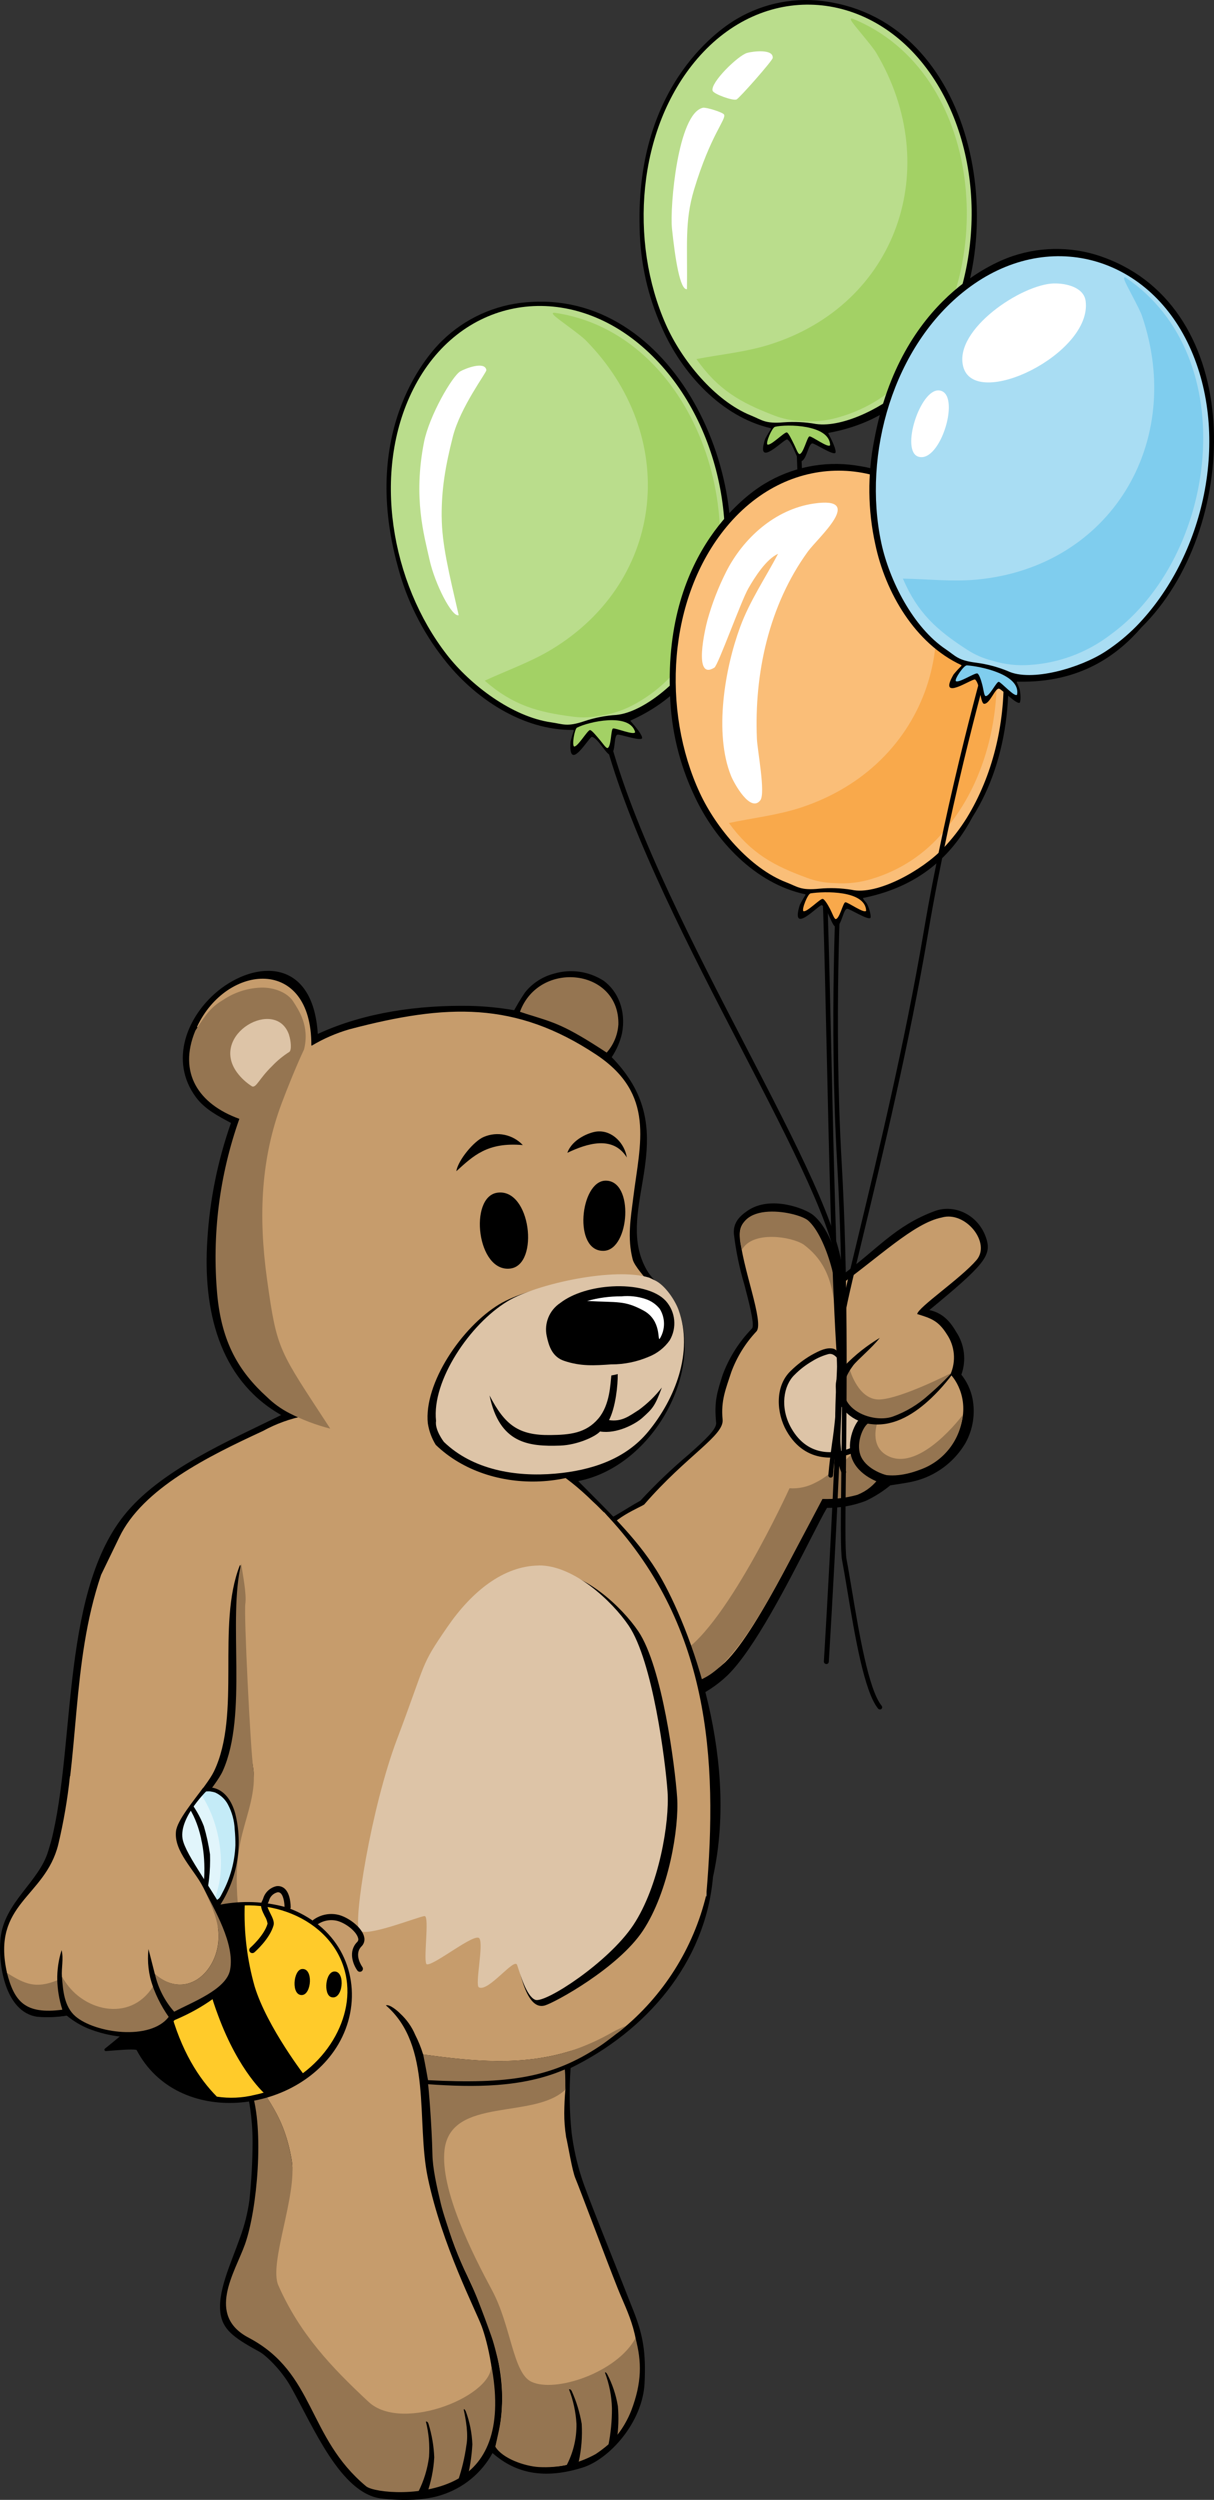 <?xml version="1.0" encoding="UTF-8"?>
<svg xmlns="http://www.w3.org/2000/svg" xmlns:xlink="http://www.w3.org/1999/xlink" id="Ebene_1" version="1.1" viewBox="0 0 300 617.61">
  <rect x="0" y="0" width="300" height="617.61" fill="#333333" stroke="none"/>
  <defs>
    <style>
      .st0 {
        fill: none;
      }

      .st1 {
        fill: #f4ebe2;
      }

      .st2 {
        fill: #f9a94b;
      }

      .st3 {
        fill: #c69c6c;
      }

      .st4 {
        fill: #badd8c;
      }

      .st5 {
        fill: #7fcdee;
      }

      .st6 {
        fill: #e1f5fb;
      }

      .st7 {
        fill: #957551;
      }

      .st8 {
        fill: #ffcb2a;
      }

      .st9 {
        fill: #ddc4a7;
      }

      .st10 {
        fill: #fff;
      }

      .st11 {
        fill: #a3d165;
      }

      .st12 {
        fill: #a9ddf3;
      }

      .st13 {
        fill: #c4ebf7;
      }

      .st14 {
        fill: #fabe78;
      }

      .st15 {
        clip-path: url(#clippath);
      }
    </style>
    <clipPath id="clippath">
      <rect class="st0" width="300" height="617.61"></rect>
    </clipPath>
  </defs>
  <g class="st15">
    <g id="Gruppe_363">
      <path id="Pfad_2860" d="M170.68,419.85c3.38-1.41,6.47-3.43,9.11-5.96,6.55-6.37,14.93-22.75,20.48-33.6,1.79-3.5,3.26-6.37,4.09-7.76,3.28.03,6.53-.56,9.59-1.73,2.17-1.03,4.21-2.32,6.07-3.84,3.62-.59,5.97-.75,9.06-2.08,3.98-1.71,7.31-4.64,9.51-8.38,1.85-3.35,2.46-7.24,1.73-10.99-.44-2.15-1.38-4.17-2.75-5.89,1.28-3.56.78-7.51-1.33-10.64-1.58-2.74-3.49-4.65-6.58-5.32,13.27-10.94,15.34-13.35,14.16-17.39-1.76-6.04-7.85-8.9-12.79-7.08-9.91,3.65-14.2,9.5-23.29,16.09-.43-3.59-2.52-11.6-6.82-15.11-1.89-1.54-10.45-4.96-16.16-1.07-2.13,1.45-3.58,3.04-3.41,5.69.5,4.27,1.37,8.49,2.6,12.61,1.02,3.87,2.55,9.72,1.94,10.73-.23.25-.48.53-.75.82-2.87,3.12-5.1,6.78-6.57,10.75-1.44,4.46-2.1,6.7-1.6,11.8.16,1.62-2.87,4.34-6.71,7.78-4.24,3.57-8.25,7.4-12.01,11.47-1.67.9-4.97,2.99-5.72,3.39-.97.6-1.99,1.12-3.04,1.56-.46.23-1.02,2.43-1.17,3.57-1.76,13.42,3.95,38.35,7.4,42.64.31.43.78.71,1.3.77,4.7.05,9.36-.92,13.64-2.84"></path>
      <path id="Pfad_2861" class="st3" d="M159.27,371.63c-.51.58-9.2,3.8-9.76,8.04-1.77,13.54,5.87,39,8.53,39.22,7.83-.01,15.38-2.94,21.17-8.22,8.71-8.47,21.43-36.74,24.09-40.58,8.13-.25,12.25-2.42,14.26-6.02,7.44,1.06,14.78-2.46,18.63-8.92,3.95-7.54.68-13.55-1.32-15.61,1.43-3.25,1.09-7.01-.91-9.94-2.12-3.36-3.93-3.92-7.3-4.95.14-1.63,10.77-8.8,14.66-13.35,3.63-4.26-2.72-12.2-8.59-10.51-6.95,1.38-15.62,9.93-26.14,17.44-1.41-5.12-3.34-10.08-5.75-14.81-1.89-3.24-18.55-6.71-18.01,1.89.49,7.65,6.08,21.42,4.1,23.62-2.72,2.89-4.83,6.3-6.21,10.03-1.35,4.17-2.62,7.03-2.15,11.77.39,3.95-8.87,8.87-19.31,20.89"></path>
      <path id="Pfad_2862" d="M207.58,325.6c-.49.17-1.02-.1-1.19-.59-.05-.14-.06-.29-.04-.43.3-2.38.24-4.79-.17-7.16-.09-.51.25-1,.76-1.09.5-.09.97.23,1.08.73.45,2.57.52,5.19.19,7.78-.05.35-.29.64-.63.76"></path>
      <path id="Pfad_2863" class="st9" d="M209.64,358.68c-2.27.77-10.03,2.64-14.67-5.48-3.17-5.57-1.88-11.39.95-14.06,1.37-1.38,9.13-5.74,9.74-5.21,2.5,2.46,4.3,5.54,5.21,8.93,1.31,2.99,2.11,6.18,2.37,9.43.84.37,1.41,1.19,1.46,2.11-.03,2.03-3.4,3.6-4.06,3.88-.33.15-.67.29-1.02.4"></path>
      <path id="Pfad_2864" d="M204.9,334.5c3.18-.44,5.12,8.95,5.12,8.95,0,0,3.41,8.84,2.42,9.18h-.02c4.59,2.17-2.06,5.04-2.06,5.04-.31.14-.62.26-.95.37-2.53.86-9.55,2.37-13.86-5.18-2.89-5.06-1.95-10.62.83-13.23,1.3-1.32,2.78-2.45,4.39-3.38,1.28-.8,2.67-1.39,4.13-1.76M195.45,338.64c-4.05,3.81-3.58,10.51-1.08,14.89,4.9,8.58,13.08,6.6,15.47,5.79.36-.12.72-.26,1.07-.42,1.07-.46,4.43-2.12,4.47-4.49-.02-1.04-.58-1.99-1.48-2.5-.28-3.32-1.19-6.56-2.68-9.54-1.36-4.03-3.53-8.83-5.38-9.19-1.55-.28-3.02.3-5.44,1.66-1.8,1.06-3.46,2.34-4.95,3.8"></path>
      <path id="Pfad_2865" class="st7" d="M211.94,369.29c-2.83.79-5.76,1.14-8.69,1.04,0,0-4.04,7.69-8.84,16.69-6.29,11.79-14.42,25.86-21.82,28.11-8.52,5.61-14.4,2.75-14.4,2.75l-3.72-12.48s1.55,8.47,12.87,3.45,27.76-41.17,27.76-41.17c2.22.15,4.44-.33,6.4-1.38,3.86-1.81,9.17-7.25,9.17-7.25l6.75,5.77c-1.33,2.02-3.25,3.57-5.49,4.46"></path>
      <path id="Pfad_2866" class="st7" d="M237.9,349.58s-10.41,14.05-18.38,10.17c-4.91-2.39-2.69-8.34-2.69-8.34l-3.69.06c-2.09,2.17-2.77,5.34-1.75,8.17,1.88,3.22,6.74,6.99,16.01,3.44,5.83-2.07,9.94-7.34,10.51-13.51"></path>
      <path id="Pfad_2867" d="M218.97,366.57c-.21.07-.43.08-.64.02-.22-.06-5.47-1.45-7.51-5.59-1.91-3.86-.02-9.26,2.18-11.02.51-.36,1.21-.24,1.57.27.33.47.26,1.11-.17,1.49-1.39,1.1-3,5.35-1.56,8.26,1.59,3.22,6.01,4.39,6.05,4.4.6.16.97.77.81,1.37-.09.37-.37.66-.73.79"></path>
      <path id="Pfad_2868" class="st7" d="M234.86,339.31s-12.13,6.19-17.42,6.44-7.4-7.25-7.4-7.25l-.56-.79s-3.89,5.71-.99,9.75c2.07,2.89,7.48,5.32,14.71,1.75,4.67-2.37,8.76-5.76,11.95-9.91"></path>
      <path id="Pfad_2869" d="M217.4,330.54c-1.83,2.38-5.55,5.45-6.57,6.81-7.26,9.68,4.09,14.63,9.81,12.62,3.26-1.18,6.26-2.99,8.83-5.32,2.68-2.3,5.19-4.8,7.5-7.47-1.95,2.99-4.24,5.75-6.83,8.22-3.9,3.71-8.97,7.05-14.61,6.46-4.77-.41-8.66-3.88-8.94-8.41-.06-.99-.48-3.05,2.19-6.1,2.57-2.64,5.46-4.93,8.62-6.82"></path>
      <path id="Pfad_2870" class="st7" d="M206.33,324.77c-.38-9.81-3.73-14.27-7.7-17.27-2.99-2.02-12.69-3.51-15.27,1.26-3.84-12.99,13.71-9.51,16.33-7.23,4.53,3.94,8.33,18,6.72,23.31l-.08-.07Z"></path>
      <path id="Pfad_2871" d="M142.93,365.9c17.75-3.48,30.6-25.7,24.91-41.73-1.76-4.97-5.87-6.65-8.04-10.45-7.79-13.66,6.59-29.85-3.97-46.68-1.34-2.11-2.91-4.07-4.67-5.85,1.2-1.8,2.06-3.79,2.55-5.89,1.07-5.67-1.06-10.43-4.51-12.98-3.66-2.37-8.18-3.01-12.35-1.76-2.81.74-5.31,2.36-7.12,4.64-1.52,2.24-1.92,3.12-2.67,4.38-3.58-.62-7.21-.98-10.85-1.07-12.61-.22-25.96,1.52-37.68,6.93-1.17-18.89-15.43-18.18-24.69-10.61-7.5,6.14-12.13,17.13-5.43,26.24,2.19,2.97,5.51,4.67,8.67,6.36-3.28,9.31-5.25,19.03-5.84,28.88-1.13,17.09,2.8,34.25,17.81,43.03l.42.26c-12.64,6.28-29.97,13.57-38.92,24.92-15.99,20.26-11.65,59.42-18.56,82.76-2.28,7.68-10.88,12.61-11.79,21.63-.62,6.09,1.06,18.14,9.1,19.29,2.43.21,4.88.11,7.29-.28,1.71,1.42,3.63,2.55,5.7,3.36,6.8,2.56,15.7,3.29,20.96-2.26,5.28,7.85,14.7,12.7,17.27,16.79.96,1.68,1.87,7.38,1.9,13.18-.01,4.89-.28,9.77-.79,14.63-.44,3.14-1.21,6.22-2.31,9.19-2.33,6.61-5.83,13.73-4.74,19.26.77,3.95,4.06,5.93,9.62,9,1.5.83,5.31,4.43,7.65,8.58,5.62,9.98,12.35,26.45,22.43,27.63,5.35.62,10.91.42,14.74-.85,5.41-1.69,9.96-5.41,12.69-10.38,4.83,4.21,11.55,6.94,22.25,3.58,6.68-2.09,14.9-11.25,15.33-20.97.33-7.38-.31-11.56-2.74-17.73-5.53-14.08-11.42-28.52-12.81-32.86-1.18-3.65-2.01-7.4-2.49-11.2-.54-5.3-.62-10.64-.24-15.95,18.6-9.09,33.32-25.92,35.18-47.19,6.86-30.99-6.97-64.6-13.95-75.76-5.16-8.26-12.34-14.93-19.11-21.81l-.18-.22Z"></path>
      <path id="Pfad_2872" class="st1" d="M149.25,373.59c22.59,26.01,26.1,61.78,25.3,95.03"></path>
      <path id="Pfad_2873" class="st3" d="M139.88,527.84c-.3-1.91-.45-3.84-.44-5.78.02-1.95.09-3.83.29-5.9-7.58,7.43-29.97.66-31.56,13.7-1.2,9.81,2.37,21.68,6.5,30.68,6.03,12.83,12.57,27.16,7.76,43.82,4.33,4.72,12.14,5.55,16.4,4.82,3.92-.64,7.61-2.24,10.75-4.66,2.82-2.21,7-7.18,7.85-15.43,1.23-11.96-2.23-17.32-4.82-23.83-2.74-6.87-9.53-25.02-10.39-27.02s-1.81-8.19-2.35-10.39"></path>
      <path id="Pfad_2874" class="st3" d="M149.24,373.6c26.12,27.28,28.21,60.83,25.3,94.5v.02c-3.18,13.21-10.63,25.01-21.2,33.56-3.07,2.47-8.2,3.74-12.42,5.05-12.13,3.74-23.97,2.55-36.29.84-.04,0-.08-.03-.09-.07-.5-1.64-1.15-3.24-1.93-4.77-.85-2.01-2.13-3.82-3.74-5.29-.54-.57-2.6-2.37-3.51-2,11.57,9.97,7.43,28.53,10.35,42.53,3.46,16.6,11.9,32.89,13.33,36.77,2.78,7.55,9.7,38.26-15.93,39.92-.02,0-6.27-6.46-6.28-6.46-5.54-6.28-10.55-13-15-20.09-7.03-11.99-15.22-24.11-15.22-24.11-2.39-5.45,6.92-21.76,5.5-30.21-2.23-13.24-7.91-16.2-12-25.85-3.36-7.92,1.06-13.48.49-21.11-.88-11.56-5.78-20.99-2.67-33.23,1.26-4.98,5.4-11.74,4.67-16.54-2.63-17.34-3.76-39.31-3.14-50.25,0-.06-.05-.11-.11-.11-.05,0-.09.03-.1.07-5.8,14.77.41,36.73-6.36,50.83-1.92,4-8.91,11.1-9.33,14.8-.56,4.95,4.58,9.57,6.68,13.77,1.63,3.32,3.51,7.4,3.81,10.94.79,9.2-7.58,17.52-15.67,10.58-.02-.01-.03-.03-.04-.06l-1.57-6.16c-.34,3.13.03,6.29,1.07,9.25.01.03,0,.07-.01.09-5.72,8.94-17.7,6.03-22.44-2.46,0-.02-.01-.03-.02-.05-.16-2.2.46-4.44-.08-6.57-.75,2.39-1.11,4.88-1.07,7.38,0,.04-.03.08-.07.1-5.25,2.11-7.94.93-12.31-1.82-.02-.02-.04-.04-.05-.07-3.84-17.19,9.41-18.54,12.67-31.68,5.31-21.38,3.03-44.47,10.52-66.56h0s4.49-9.27,4.49-9.27c5.76-12.06,22.11-20.08,35.47-26.26,3.29-1.81,6.83-3.09,10.52-3.79.05,0,.09-.06.09-.11,0-.03-.02-.06-.05-.07-10.12-7.28-12.61-19.28-16.34-30.36-5.06-15.03.99-37.34,9.24-50.69,1.88-3.04,5.43-5.51,5.92-8.93.39-2.51.23-5.08-.47-7.53-.32-1-1.14-2.34-1.54-3.27-2.75-6.43-11.33-4.35-16.41-1.78h-.01c-2.72,1.81-5.09,4.09-7,6.73-.03.05-.1.06-.15.02-.04-.03-.06-.09-.03-.13,7.28-15.59,28.3-17.48,28.23,4.58,0,.06.04.1.09.11.02,0,.05,0,.06-.02,2.91-1.74,6.04-3.09,9.3-4.03,23.96-6.31,40.96-6.96,60.91,6.25,14.75,9.77,10.85,21.94,9.2,35.27-.62,4.99-1.53,10.05-.15,15.35.43,1.67,3.21,4.64,4.41,6.22.04.04.03.1,0,.14-.03.03-.07.03-.1.02-8.31-2.16-25.62,3.82-33,8.17-8.14,4.81-18.78,19.47-18.55,29.39,0,.05.04.1.09.11,12.01,2.22,22.8,1.47,37.34,15.8.97.87,1.76,1.7,2.67,2.61"></path>
      <path id="Pfad_2875" d="M119.54,280.89c-2.4.99-6.34,5.72-6.78,8.47,4.21-3.81,7.67-7.23,16.44-6.46-2.48-2.63-6.34-3.44-9.66-2.01"></path>
      <path id="Pfad_2876" d="M147.56,279.54c-1.85.17-6.15,1.85-7.36,5.27,4.85-2.31,11.26-4.36,14.7,1.15-.5-3.32-3.48-6.77-7.34-6.42"></path>
      <path id="Pfad_2877" d="M122.87,294.67c-7.05,1.04-5.03,19.78,3.25,18.73,7.25-.92,5.05-19.96-3.25-18.73"></path>
      <path id="Pfad_2878" d="M149.65,291.69c-6.31.06-8.13,17.76-.35,17.33,6.3-.35,7.47-17.4.35-17.33"></path>
      <path id="Pfad_2879" d="M165.69,324.4c3.72,10.36-.86,21.96-7.54,30.05-11.9,14.42-37.02,15.5-50.47,2.51-.99-1.6-1.65-3.38-1.94-5.24h-.01c-1.07-9.91,8.38-23.9,17.67-29.5,7.24-4.37,26.6-8.5,35.03-5.83.08.02,1.23.59,1.51.73,2.39,1.18,4.85,4.8,5.74,7.28"></path>
      <path id="Pfad_2880" d="M135.48,388.14c-8.65.11-13.2,6.31-19.28,15.17-6.81,9.91-.76,12.84-11.09,27.99s1.16,43.47,2.46,43.45,12.17,4.02,13.27,5.52,5.49-2.67,5.93-.67c1.24,5.49,2.89,17.32,7.88,15.86,2.49-.73,18.09-9.24,24.22-18.47,6.37-9.6,8.99-25.43,8.46-32.99s-3.65-32.19-9.6-40.99c-4.07-6.02-13.6-14.98-22.25-14.87"></path>
      <path id="Pfad_2881" class="st9" d="M167.7,323.67c3.72,10.36-.86,21.96-7.54,30.05-5.63,6.82-14.05,9.57-22.95,10.35-9.93.87-20.42-.99-27.51-7.83,0,0-2.33-2.98-1.94-5.24h-.01c-1.07-9.91,8.38-23.9,17.67-29.51,7.24-4.37,26.6-8.5,35.03-5.83.08.02,1.23.59,1.51.73,2.39,1.18,4.85,4.8,5.74,7.28"></path>
      <path id="Pfad_2882" d="M151.08,339.8c-.26,1.96-.29,7.23-3.23,10.68-3.11,3.65-7.1,4-11.84,4.06-7.85.1-11.25-2.45-15.04-9.79,2.47,11.88,9.62,12.66,17.46,12.39,4.19-.14,8.71-2.2,9.85-3.49,4.15.69,8.83-1.89,10.48-3.39,2.49-2.25,3.08-2.8,4.8-7.47-1.63,2.11-3.56,3.98-5.71,5.55-2.35,1.48-4.15,2.98-7.35,2.51,1.63-3.14,2.2-8.7,2.15-11.38-.52.15-1.04.26-1.57.34"></path>
      <path id="Pfad_2883" class="st7" d="M152.81,253.23c.42-13.95-19.58-16.18-24.32-3.26.77.24,1.14.37,1.71.56,6.89,2.14,9.22,2.64,19.72,9.52,1.68-1.9,2.69-4.29,2.88-6.81"></path>
      <path id="Pfad_2884" class="st7" d="M121.33,583.91c3.01,15.37-.74,24.26-8.03,28.43-8.29,4.74-20.61,3.54-22.77,1.96-14.65-12.14-12.58-28-29-36.71-10.7-5.55-3.47-16.17-1-23.1,3.06-8.59,4.79-28.55,1.61-37.87-1.81-5.3-15.21-12.7-17.98-18.5,1.2-1.19,12.68-4.29,13.79-10.52.69-3.89-1.07-10.52-2.44-14.29-1.97-5.4-10.63-16.62-10.06-20.98.42-3.16,7.89-10.96,9.61-14.82,6.25-13.95,1.15-37.38,4.56-51.22.33,2.65,1.36,7.4,1,10s1.24,35.45,1.97,40.74-1.42,10.87-2.68,15.85c-3.12,12.24-.2,22.36.67,33.91.57,7.63-3.85,13.19-.49,21.11,4.1,9.66,9.77,12.61,12,25.85,1.42,8.45-5.71,25.42-3.31,30.86,5.25,11.89,12.99,20.12,22.32,28.8,8.39,7.82,31.66-1.82,30.22-9.51"></path>
      <path id="Pfad_2885" class="st7" d="M154.75,500.48c-1.14.44-2.25.95-3.32,1.54-3.33,1.92-6.86,3.5-10.51,4.7-12.16,3.75-24.01,2.54-36.35.83.26,1.28.55,2.67,1.2,6.37,19.76,1,30.57-.51,42.5-8.45,1.7-1.13,4.75-3.51,6.48-4.99"></path>
      <path id="Pfad_2886" class="st7" d="M37.31,489.1c-5.71,9-17.18,7.75-21.92-.78.25,3.33.54,7.36,3.33,9.76,4.86,4.18,18.48,6.09,23.05.15-1.96-2.79-3.46-5.87-4.45-9.12"></path>
      <path id="Pfad_2887" class="st7" d="M38.37,487.65c.78,3.45,2.41,6.65,4.76,9.3,4.32-2.33,12.91-5.47,13.81-10.35,1.2-6.49-3.86-14.78-6.68-20.45-.06,3.63,3.51,7.4,3.81,10.95.79,9.21-7.6,17.54-15.69,10.56"></path>
      <path id="Pfad_2888" class="st7" d="M139.72,516.2c-.05-.99.05-3.1-.15-4.93-10.51,4.55-22.54,4.44-33.78,3.65.13.8.91,10.01,1.07,17.3.05,3.4,1.02,7.78,2.08,12.21,1.16,4.84,5.18,15.42,6.51,17.69,1.37,2.33,5.73,14.2,6.32,16.1.79,2.55,1.7,6.52,1.85,7.43.47,3.19.59,6.42.37,9.63-.2,3.86-1.09,6.55-1.56,9.24,1.8,2.91,7.27,4.77,10.71,4.98,4.89.28,9.76-.82,14.04-3.19,3.99-2.6,7.08-6.37,8.83-10.8,2.6-6.86,2.62-11.97,1.03-17.86-4.55,8.48-19.86,13.62-25.76,10.76-4.55-2.21-4.95-13.77-9.71-22.63-4.61-8.58-12.9-24.81-11.71-34.7,1.59-13.15,22.27-7.37,29.86-14.86"></path>
      <path id="Pfad_2889" class="st7" d="M81.63,352.98c-12.75-19.58-13.15-19.01-15.64-36.91-2.2-15.83-1.46-29.95,3.63-43.53,1.25-3.35,3.64-9.31,5.51-13.26,1.46-5.78-1.35-9.77-2.69-11.88s-4.68-3.55-8.08-3.4c-3.3.14-6.49,1.19-9.23,3.04-2.75,1.63-4.07,3.2-6.86,7.6-4.32,10.44.82,18.15,10.88,21.78-4.93,13.9-6.79,28.69-5.47,43.38,1.1,11.76,5.24,18.96,12.33,25.38,1.62,1.58,3.46,2.9,5.47,3.94,3.23,1.65,6.63,2.94,10.14,3.84"></path>
      <path id="Pfad_2890" d="M151.12,337.08c3.15,0,6.26-.63,9.16-1.87,2.1-.82,3.91-2.23,5.21-4.07,1.83-3.1,1.45-7.03-.95-9.73-2.49-2.73-7.8-3.9-13.25-3.6-4.79.26-9.68,1.65-12.86,4.11-2.67,1.78-3.99,5-3.33,8.14.54,2.6,1.42,5.18,4.32,6.15,4.09,1.38,7.44,1.16,11.7.86"></path>
      <path id="Pfad_2891" class="st9" d="M71.45,255.73c-3.17-9.51-19.8-.23-12.88,9.23,1.02,1.38,2.3,2.55,3.75,3.46,1.06.31,1.72-1.93,4.92-5.04,1.27-1.34,2.7-2.51,4.25-3.5.63-.43.39-2.8-.05-4.13"></path>
      <path id="Pfad_2892" class="st10" d="M153.56,320.27c2-.2,4.02.02,5.92.65,1.41.45,2.65,1.3,3.57,2.46,1.38,2.25,1.38,5.08.01,7.33-.68.87.57-4.47-4.09-6.96s-6.2-1.93-13.88-2.33c2.75-.79,5.6-1.17,8.47-1.15"></path>
      <path id="Pfad_2893" class="st9" d="M133.1,386.77c-8.65.11-16.47,6.34-22.56,15.2-6.81,9.91-4.91,7.82-12.42,27.69-6.48,17.15-10.87,45.3-9.33,47.22s14.84-3.48,16.14-3.5-.5,11.82.58,11.93c1.95.19,11.85-7.92,12.95-6.42s-1.15,11.57-.11,12.1c2.34,1.22,8.77-7.47,9.44-5.53s2.26,7.76,4.49,8.61c2.43.93,18.09-9.24,24.22-18.47,6.37-9.6,8.99-25.43,8.46-32.99s-3.65-32.19-9.6-40.99c-4.08-6.03-13.6-14.98-22.26-14.87"></path>
      <path id="Pfad_2894" class="st10" d="M204.65,107.75c-.09.02-.19.02-.28.04l.28-.04Z"></path>
      <path id="Pfad_2895" d="M205.27,365.06h-.05c-.31-.03-.54-.3-.52-.61,0,0,0,0,0,0,.23-2.74.56-5.26.89-7.7,1.24-8.17,1.58-16.45,1.01-24.69-1.1-18.64-1.72-46.3-2.27-70.71-.59-26.49-1.1-49.36-2.07-57.52-2.85-24.08-5.38-91.88-5.4-92.57-.02-.31.22-.58.53-.6.31-.02.58.22.6.53,0,0,0,.02,0,.02.02.68,2.56,68.44,5.4,92.48.97,8.22,1.48,31.12,2.08,57.63.55,24.4,1.16,52.04,2.27,70.67.57,8.32.23,16.67-1.02,24.91-.33,2.53-.65,4.92-.88,7.64-.02.29-.27.52-.57.52"></path>
      <path id="Pfad_2896" d="M205.71.63c-.29-.05-.64-.12-1.05-.18-7.79-1.28-15.78.21-22.58,4.22-3.04,1.76-24.99,15.46-24.02,51.49.12,8.58,2,17.05,5.54,24.88,4.91,11.15,14.63,21.92,26.85,24.75.18.06.04.27.04.28-.51.76-.98,1.55-1.4,2.36-2.52,7.67,4.7-.05,5.43.13,1.47.78,2.48,5.55,3.42,5.4,1.39-.23,1.81-4.36,2.8-4.41.6-.03,5.11,2.98,5.7,2.34.34-.63-.9-3.19-1.67-4.67,0-.01-.16-.22-.04-.28l.28-.04c15.11-2.85,22.64-11.57,26.96-19.38,18.68-28.21,9.49-80.33-26.25-86.88"></path>
      <path id="Pfad_2897" class="st4" d="M230.41,87.46c-1.72,2.67-3.72,5.15-5.95,7.41-5.32,5.42-16.03,10.87-22.82,9.88-2.64-.48-5.33-.61-8-.41-4.61.39-5.33-.59-8.06-1.69-9.01-3.63-17.16-13.73-21.02-22.45-9.1-20.51-7.18-48.26,7.71-65.64,16.34-19.06,41.99-17.41,56.75,2.4,14.69,19.72,14.41,50.06,1.4,70.49"></path>
      <path id="Pfad_2898" class="st11" d="M191.49,105.45c3-.72,13.5-.55,13.65,4.51-.32.9-4.51-2.23-5.1-2.15s-1.54,4.5-2.53,4.36c-.39-.21-.74-1.26-1.24-2.28-.65-1.3-1.43-2.98-1.84-3.06-.6-.11-3.98,3.37-4.78,3-.5-.39,1.14-4.2,1.85-4.37"></path>
      <path id="Pfad_2899" class="st11" d="M207.17,103.12c-3,.86-6.14,1.16-9.25.88-2.3-.08-4.57-.55-6.71-1.39-8.22-3.16-13.76-6.27-19.11-13.9,5.95-1.15,12.1-1.72,17.92-3.53,31.72-9.88,43.34-43.83,26.5-72.15-1.1-1.84-5.62-6.9-6.11-7.85-.21-.42-.31-.65.2-.6,32.64,13.18,36.43,62.86,14.59,87.04-4.73,5.54-11.02,9.55-18.04,11.5"></path>
      <path id="Pfad_2900" class="st10" d="M173.69,26.62c.76-.17,4.96,1.12,5.24,1.69.58,1.19-3.32,4.96-7.41,18.52-2.4,7.94-1.59,13.89-1.77,24.62-1.71.21-2.92-7.56-3.7-15.04-.54-5.24,1.43-28.38,7.64-29.78"></path>
      <path id="Pfad_2901" class="st10" d="M184.63,13.07c1.27-.36,6.52-1.09,6.32,1.25-.06.68-8.32,10.05-8.97,10.27-.97.32-5.62-1.35-5.88-2.17-.62-1.97,6.26-8.7,8.53-9.35"></path>
      <path id="Pfad_2902" d="M105.89,598.83c.83,2.69,1.31,5.47,1.42,8.28-.17,3.05-.78,6.07-1.8,8.95l-2.12-.48c1.36-2.7,2.25-5.6,2.63-8.6.2-2.92-.06-5.86-.77-8.71,0,0,.41-.15.64.56"></path>
      <path id="Pfad_2903" d="M115.07,595.64c.99,2.64,1.55,5.43,1.66,8.25-.17,3.15-.67,6.27-1.5,9.31l-1.98-.52c.94-2.8,1.61-5.69,2.01-8.61.5-2.68-.12-6.24-.68-8.82.27-.16.38.3.49.4"></path>
      <path id="Pfad_2904" d="M141.31,590.79c1.15,2.56,1.97,5.27,2.44,8.04.18,3.14-.06,6.29-.74,9.36l-3.17,1.21c1.77-3.23,2.67-6.86,2.62-10.55-.17-2.93-.79-5.81-1.85-8.54,0,0,.39-.2.7.47"></path>
      <path id="Pfad_2905" d="M150.02,586.49c1.31,2.5,2.21,5.19,2.67,7.98.24,2.81.15,5.63-.28,8.42l-2.08,1.28c.61-3.04.91-6.13.89-9.23-.08-3.01-.67-5.98-1.73-8.79.25-.19.41.25.53.34"></path>
      <path id="Pfad_2906" d="M217.57,422.32c-.21.05-.43-.03-.57-.19-3.45-4.18-5.76-18.07-7.62-29.23-.46-2.77-.9-5.38-1.29-7.45-.41-2.15-.32-10.03-.18-21.96.22-19.29.56-48.43-1.04-76.24-2.03-35.24-.12-69.85-.11-70.2.02-.31.29-.55.6-.53.31.02.55.29.53.6h0c-.02.35-1.92,34.9.1,70.07,1.6,27.85,1.27,57.02,1.05,76.32-.13,11.43-.23,19.7.16,21.74.4,2.08.83,4.7,1.3,7.48,1.74,10.44,4.12,24.74,7.37,28.69.2.24.17.6-.07.8,0,0,0,0,0,0-.07.06-.15.1-.23.11"></path>
      <path id="Pfad_2907" class="st10" d="M213.49,221.27c-.09.02-.19.03-.28.05l.28-.05Z"></path>
      <path id="Pfad_2908" d="M204.2,411.1h-.04c-.33-.02-.58-.3-.57-.63,0,0,0,0,0,0,.04-.73,4.51-73.13,3.54-95.16-.49-10.99-11.38-32.01-23.99-56.36-12.54-24.19-26.75-51.62-33.15-74.37-.09-.32.1-.66.42-.75s.66.1.75.42h0c6.37,22.64,20.55,50,33.06,74.15,12.68,24.47,23.63,45.6,24.13,56.86.98,22.1-3.49,94.56-3.54,95.29-.02.32-.28.57-.6.57"></path>
      <path id="Pfad_2909" d="M131.22,74.6c-.29.02-.65.04-1.07.07-7.87.63-15.27,4-20.91,9.52-2.53,2.44-20.53,21.02-10.94,55.76,2.18,8.3,6.04,16.07,11.35,22.82,7.44,9.64,19.48,17.76,32.02,17.56.18.01.11.25.11.26-.31.86-.57,1.74-.79,2.63-.6,8.05,4.55-1.18,5.3-1.18,1.62.4,3.74,4.79,4.62,4.41,1.29-.56.71-4.67,1.66-4.95.57-.17,5.68,1.66,6.1.9.18-.7-1.64-2.88-2.74-4.13,0-.01-.21-.18-.11-.26l.26-.11c13.98-6.4,19.19-16.67,21.51-25.29,11.35-31.88-10.1-80.25-46.38-78.01"></path>
      <path id="Pfad_2910" class="st4" d="M176.07,152.94c-1.03,3-2.37,5.89-3.99,8.62-3.86,6.54-12.95,14.41-19.78,15.07-2.68.17-5.32.68-7.86,1.53-4.38,1.49-5.31.71-8.23.3-9.62-1.36-19.96-9.2-25.8-16.73-13.76-17.72-18.58-45.12-8.3-65.57,11.27-22.43,36.57-27,55.66-11.32,19,15.61,26.02,45.12,18.31,68.09"></path>
      <path id="Pfad_2911" class="st11" d="M142.62,179.76c2.74-1.43,12.98-3.78,14.33,1.09-.09.95-4.92-1.08-5.47-.87s-.41,4.74-1.41,4.84c-.43-.11-1.02-1.04-1.76-1.92-.94-1.11-2.1-2.55-2.52-2.53-.62.03-3.05,4.23-3.92,4.06-.57-.26.09-4.35.74-4.69"></path>
      <path id="Pfad_2912" class="st11" d="M157.28,173.73c-2.71,1.56-5.68,2.6-8.77,3.07-2.25.47-4.56.57-6.84.27-8.74-1.1-14.87-2.78-21.89-8.9,5.5-2.55,11.33-4.58,16.55-7.74,28.41-17.22,31.53-52.97,8.37-76.4-1.51-1.52-7.12-5.35-7.82-6.15-.31-.36-.46-.56.05-.63,34.85,4.95,50.48,52.26,35.1,80.98-3.26,6.52-8.4,11.92-14.75,15.5"></path>
      <path id="Pfad_2913" class="st10" d="M109.14,127.65c-.04-6.8.9-12.4,2.76-19.75s8.38-15.91,8.29-16.47c-.37-2.32-5.29-.35-6.43.31-1.99,1.15-7.7,10.97-8.99,17.55-2.69,13.73.04,22.95,1.37,28.98s5.6,14.33,7.21,13.71c-2.41-10.46-4.16-17.52-4.2-24.32"></path>
      <path id="Pfad_2914" d="M212.45,115.15c-.29-.05-.65-.11-1.06-.17-7.84-1.15-15.83.48-22.59,4.62-3.02,1.82-24.81,15.95-23.22,52.09.27,8.61,2.3,17.08,5.99,24.87,5.12,11.1,15.06,21.75,27.38,24.37.18.05.05.27.04.28-.5.77-.95,1.57-1.36,2.39-2.39,7.74,4.71-.13,5.45.03,1.49.76,2.59,5.53,3.53,5.36,1.39-.26,1.74-4.4,2.73-4.47.6-.04,5.18,2.9,5.76,2.25.21-.41-.2-2.1-.76-3.28-.32-.67-.7-.84-.99-1.37,0-.01-.16-.22-.05-.28l.28-.05c15.12-3.12,22.52-12,26.72-19.92,18.26-28.63,8.13-80.77-27.86-86.73"></path>
      <path id="Pfad_2915" class="st14" d="M238.92,202.05c-1.68,2.7-3.63,5.21-5.82,7.51-5.22,5.51-16.41,11.7-22.65,10.27-2.64-.43-5.33-.52-8-.27-4.6.47-5.34-.49-8.09-1.55-9.07-3.47-17.4-13.44-21.41-22.08-9.45-20.35-8.01-48.13,6.58-65.76,16.01-19.34,41.68-18.13,56.78,1.42,15.03,19.46,15.27,49.8,2.61,70.46"></path>
      <path id="Pfad_2916" class="st2" d="M200.32,220.71c3.35-.53,13.49-.78,13.72,4.27-.3.91-4.55-2.15-5.14-2.07s-1.45,4.27-2.44,4.15c-.39-.21-.79-1.44-1.32-2.46-.67-1.29-1.43-2.46-1.84-2.53-.61-.1-3.95,3.4-4.76,3.04-.5-.38,1.05-4.29,1.77-4.4"></path>
      <path id="Pfad_2917" class="st2" d="M215.44,217.14c-2.99.92-6.12,1.27-9.23,1.03-2.3-.04-4.57-.47-6.73-1.27-8.27-3.02-13.87-6.04-19.35-13.57,5.93-1.26,12.07-1.93,17.86-3.84,31.54-10.43,42.58-44.57,25.25-72.6-1.13-1.82-5.74-6.8-6.24-7.74-.22-.41-.32-.64.19-.6,32.86,12.62,37.51,62.23,16.09,86.78-4.64,5.62-10.85,9.73-17.84,11.8"></path>
      <path id="Pfad_2918" class="st10" d="M179.43,141.3c-1.92,3.8-3.46,7.78-4.6,11.88-.48,1.73-3.68,15.14,1.71,11.76.91-.57,6.57-16.39,8.38-19.56,1.59-2.79,4.45-7.27,7.36-8.56-3.17,6.01-6.98,11.61-9.36,18.04-3.83,10.35-6.51,26.32-2.26,36.84.74,1.84,4.81,9.21,7.23,6.01,1.33-1.76-.73-12.33-.85-15.21-.67-16.15,2.97-32.94,12.57-46.2,2.51-3.47,14.41-13.8,1.47-11.89-9.55,1.41-17.4,8.51-21.65,16.88"></path>
      <path id="Pfad_2919" d="M208.52,364.24c-.21,0-.41-.12-.51-.31-2.42-4.85-1.58-18.9-.9-30.19.17-2.8.33-5.45.41-7.55.08-2.19,1.93-9.85,4.73-21.45,4.52-18.75,11.36-47.08,16.01-74.55,5.89-34.8,15.48-68.12,15.57-68.45.09-.3.4-.47.7-.39.3.09.47.4.39.7h0c-.1.33-9.67,33.59-15.54,68.32-4.66,27.51-11.5,55.86-16.02,74.63-2.68,11.12-4.62,19.15-4.7,21.22-.08,2.12-.24,4.77-.41,7.58-.64,10.57-1.51,25.04.78,29.61.14.28.03.62-.25.76-.08.04-.17.06-.26.06"></path>
      <path id="Pfad_2920" class="st10" d="M251.64,167.87c-.09,0-.19-.02-.28-.02l.28.02Z"></path>
      <path id="Pfad_2921" d="M274.32,64.2c-.27-.11-.61-.25-1-.4-7.38-2.87-15.54-3.06-23.05-.54-3.35,1.1-27.74,10.01-34.26,45.59-1.66,8.46-1.57,17.16.28,25.58,2.51,11.97,9.83,24.56,21.24,29.87.16.09-.01.27-.02.29-.66.64-1.28,1.32-1.86,2.03-4.06,7.01,4.62.93,5.31,1.25,1.28,1.07,1.29,5.97,2.24,6.01,1.41.06,2.68-3.9,3.67-3.75.6.09,4.4,3.99,5.11,3.48.3-.35.27-2.09-.01-3.37-.19-.53-.41-1.05-.66-1.56,0-.01-.11-.25.02-.29l.29.02c15.43.33,24.63-6.67,30.49-13.45,24.19-23.84,25.96-76.92-7.79-90.76"></path>
      <path id="Pfad_2922" class="st12" d="M280.72,154.81c-2.24,2.25-4.7,4.27-7.35,6.02-6.32,4.21-18.61,7.74-24.37,4.95-2.48-1.01-5.08-1.7-7.74-2.05-4.59-.57-5.09-1.67-7.54-3.32-8.07-5.41-13.95-16.98-15.94-26.3-4.67-21.94,2.94-48.71,21.1-62.63,19.92-15.27,44.68-8.37,55.03,14.06,10.3,22.33,3.77,51.95-13.18,69.26"></path>
      <path id="Pfad_2923" class="st5" d="M238.92,164.38c3.39.23,13.33,2.25,12.42,7.23-.5.82-3.96-3.11-4.54-3.16s-2.37,3.84-3.31,3.5c-.33-.29-.45-1.58-.73-2.69-.36-1.41-.84-2.72-1.23-2.88-.57-.24-4.61,2.44-5.32,1.9-.41-.48,1.98-3.95,2.71-3.89"></path>
      <path id="Pfad_2924" class="st10" d="M260.5,70.03c2.84-.06,7.33.89,7.78,4.35,1.7,13.04-27.57,27.22-30.28,16.09-2.22-9.1,14.48-20.27,22.5-20.45"></path>
      <path id="Pfad_2925" class="st10" d="M232.07,96.46c5.58.54.42,17.99-5.08,16.38-4.56-1.33.38-16.84,5.08-16.38"></path>
      <path id="Pfad_2926" class="st5" d="M254.46,164.28c-3.12.23-6.25-.13-9.23-1.05-2.23-.55-4.35-1.48-6.28-2.74-7.39-4.79-12.17-8.98-15.83-17.54,6.06.1,12.19.82,18.27.24,33.08-3.12,51.46-33.94,40.82-65.13-.69-2.03-4.08-7.91-4.36-8.94-.12-.45-.17-.7.32-.54,29.21,19.64,22.67,69.03-3.69,88.18-5.78,4.44-12.75,7.06-20.02,7.52"></path>
      <path id="Pfad_2927" d="M70.55,471.15c2.62.87,5.1,2.15,7.33,3.78.27.2.73.53.97.73,8.9,7.3,10.47,19.65,4.75,29.4-10.2,17.35-39.75,20.67-49.85,1.39-1.12-.3-5.14.11-7.59.28-.18.01-.34-.13-.36-.31,0-.11.04-.21.12-.28,1.77-1.43,5.85-4.75,5.94-5.03-.24-1.97-.38-3.95-.41-5.93.24-7.14,3.88-12.62,8.99-17.48-4.95,1.17-9.88.61-13.97-2.53-3.31-2.53-6.57-7.25-4.26-11.41,2.02-3.64,7.74-2.4,11.01-1.58-2.86-5.7-3.19-15.08,1.14-18.55.23-.18,1.21,1.63,1.86,2.78.6,1.05-.32,3.85.34,5.07.42.78,2.78,2.18,2.48,3.72-.45,2.25,3.1,6.11,3.15,6.31-1.13-3.38-.11-6.31-2-8.56-1.1-1.31.52-2.98.42-3.95-.12-1.19-.02-2.59-.11-3.72-.14-1.64-1.12-3.49-.75-3.49,2.19.04,4.33.67,6.19,1.83,5.58-3.96,10.4-2.04,12.19,4.41,1.93,7.68.61,15.83-3.65,22.51,5.33-1.02,10.82-.8,16.06.62"></path>
      <path id="Pfad_2928" class="st6" d="M35.48,465.82c1.86,2.44,4.11,4.55,6.66,6.26-.08.15,1.24.79,1.76,1.53-.94.74-3.39,2.63-3.63,2.72-3.37,1.19-7.06,1.08-10.35-.3-4.37-1.9-7.97-6.48-7.09-10.93.29-1.06,1.03-1.93,2.02-2.4,1.45-.73,4.82-.71,6.34-.33.73.17,1.45.38,2.16.63.73,1.06,1.34,1.62,2.12,2.82"></path>
      <path id="Pfad_2929" class="st13" d="M23.19,464.39c2.77,6.57,9.78,9.21,16.35,7.64.42-.1,1.36-.32,1.56-.69,1.09.59,2.1,1.3,3.02,2.12-1.26,1.17-2.64,2.2-4.12,3.08-1.95.56-3.98.76-5.99.61-5.5-.52-12.12-5.42-11.12-11.94.07-.28.17-.56.31-.82"></path>
      <path id="Pfad_2930" class="st6" d="M49.71,454.37c1.15,4.68,1.15,12.06-.56,16.4-1.41.68-3.13,1.53-4.15,2.11-5.16-2.84-11.03-9.13-12.58-15.45-1.09-4.44-1.09-9.85,1.82-12.63.42-.4,1.08,1.38,1.59,2.11.28,1.3-.43,3.36,0,4.51.19.59.56,1.11,1.07,1.46.84.68,1.15.93,1.3,1.86.02.96.19,1.91.51,2.82,1.91,4.39,2.48,3.72,4,4.67-.17-1.69-.62-2.82-.96-7.32-.08-1.05-1.21-1.88-1.13-3.21.08-1.18.54-2.86.62-4.11-.03-.83-.13-1.66-.28-2.48-.02-.63-.62-2.44-.39-2.7.82.14,1.62.41,2.37.79,5.12,2.2,6.75,11.03,6.79,11.18"></path>
      <path id="Pfad_2931" class="st13" d="M47.37,471.69c-.86.36-1.69.8-2.48,1.3-7-4.47-10.8-9.74-12.14-14.17-1.5-4.93-1.88-11.63,1.56-14.16.91.76,1.48,1.86,1.58,3.04-2.89,9.35,3.28,19.19,11.49,23.99"></path>
      <path id="Pfad_2932" class="st6" d="M57.65,459.21c-.35,2.14-.96,4.23-1.84,6.22-.62,1.37-1.35,2.68-2.18,3.93-1.19.36-1.75.47-3.05.76,1-3.91,1.45-7.94,1.32-11.97-.34-2.37-.85-4.71-1.53-7-.93-2.38-2.21-4.6-3.81-6.6,1.43-1.2,3.22-1.9,5.09-1.97,3.93.56,5.29,4.11,5.81,7.28.59,3.09.65,6.25.19,9.36"></path>
      <path id="Pfad_2933" class="st13" d="M53.31,442.92c1.27.61,2.32,1.6,2.99,2.84,1.03,1.92,1.61,4.05,1.7,6.22.13,1.3.18,2.61.17,3.91-.17,4.11-1.27,8.12-3.21,11.74-.63,1.25-.89,1.82-2.1,1.88,3.45-7.97,1.51-19.49-3.4-26.52,1.23-.52,2.61-.55,3.86-.08"></path>
      <path id="Pfad_2934" class="st8" d="M85.77,490.12c1.1,11.4-8.29,24.48-22.89,27.45-3.04.75-6.2.89-9.29.42-4.38-4.41-8.87-11.27-11.64-21.86-2.67-10.24-1.75-17.17-1.37-17.51,3.59-3.19,7.87-5.5,12.5-6.76,14.96-4.24,31.3,3.78,32.69,18.25"></path>
      <path id="Pfad_2935" d="M74.6,486.46c2.87-.33,2.42,6.3.03,6.43-2.72.14-2.18-6.18-.03-6.43"></path>
      <path id="Pfad_2936" d="M82.76,487.07c2.68.14,1.96,7.21-.91,6.33-1.98-.61-1.47-6.45.91-6.33"></path>
      <path id="Pfad_2937" d="M49.48,472.4c1.75-.71,3.58-1.2,5.45-1.46,1.83-.39,3.69-.56,5.55-.53-.25,6.86.57,13.72,2.44,20.33,3.06,10.09,12.68,22.47,12.68,22.47,0,0-1.04,1.29-4.58,2.75-1.69.79-3.5,1.31-5.35,1.53,0,0-6.57-5.5-11.77-19.56-3.1-8.15-4.6-16.81-4.43-25.52"></path>
      <path id="Pfad_2938" d="M62.35,482.53c-.42,0-.76-.34-.76-.76,0-.22.1-.43.26-.57.04-.03,3.44-3.02,4.27-5.94-.1-.66-.34-1.3-.69-1.86-.63-1.26-1.28-2.57-.71-3.64.12-.23.22-.46.31-.7.44-1.51,1.66-2.67,3.19-3.05l.11-.02c.73-.11,1.47.12,2.02.61,1.47,1.32,1.48,4.27,1.48,4.61,0,.42-.35.75-.76.75h0c-.42,0-.76-.35-.75-.77,0-.66-.16-2.73-.97-3.45-.21-.19-.49-.28-.76-.24-1.06.25-1.88,1.08-2.14,2.13-.11.29-.24.58-.38.85-.2.37.36,1.49.73,2.23.54,1.07,1.04,2.09.8,2.96-.95,3.36-4.58,6.54-4.74,6.67-.14.12-.32.19-.5.19"></path>
      <path id="Pfad_2939" d="M88.93,487.15c-.24,0-.47-.12-.61-.31-1.04-1.42-2.38-4.73-.04-7.07.25-.25.34-.62.21-.96-.37-1.51-2.74-3.51-4.97-4.2-1.77-.5-3.68-.17-5.18.92-.33.26-.81.2-1.07-.13-.26-.33-.2-.81.13-1.07,1.89-1.39,4.32-1.82,6.57-1.17,2.45.76,5.45,3.07,6,5.29.25.85.01,1.77-.62,2.4-2,2,.1,4.97.19,5.1.25.34.17.82-.17,1.06-.13.09-.29.14-.45.14"></path>
      <path id="Pfad_2940" d="M9.21,498.25c2.43.21,4.88.11,7.29-.28,1.71,1.42,3.63,2.55,5.7,3.36,6.8,2.56,15.7,3.29,20.96-2.26,7.87-3.29,12.74-7.57,14.31-9.61,2.05-2.66,2.12-8.21-1.02-14.96-3.12-6.73-10.66-16.16-11.34-20.24-.9-5.4,6.46-12.33,6.46-12.33l-35.52-2.05c-1.01,10.42-1.74,9.39-4.14,17.46-2.28,7.68-10.88,12.61-11.79,21.63-.62,6.08,1.06,18.14,9.1,19.29"></path>
      <path id="Pfad_2941" class="st7" d="M37.23,489.16c-5.71,9-17.18,7.75-21.92-.78.25,3.33.54,7.36,3.33,9.76,4.86,4.18,18.48,6.09,23.05.15-1.96-2.79-3.46-5.87-4.45-9.12"></path>
      <path id="Pfad_2942" class="st7" d="M38.29,487.71c.78,3.45,2.41,6.65,4.76,9.3,4.32-2.33,12.91-5.47,13.81-10.35,1.2-6.49-3.86-14.78-6.68-20.45-.06,3.63,3.51,7.4,3.81,10.95.79,9.21-7.6,17.54-15.7,10.56"></path>
      <path id="Pfad_2943" class="st7" d="M14.15,489.06c-5.36,1.86-8.01.72-12.46-1.79,1.83,7.3,4.55,10.44,13.72,9.24-.78-2.41-1.2-4.92-1.26-7.45"></path>
      <path id="Pfad_2944" class="st3" d="M50.17,466.21c-2.1-4.2-7.24-8.82-6.68-13.77.31-2.73,4.21-7.33,6.99-11.15l-33.19-2.48c-.6,5.68-1.57,11.32-2.89,16.88-3.27,13.15-16.54,14.49-12.67,31.73,4.42,2.78,7.11,3.97,12.42,1.82-.05-2.53.31-5.04,1.07-7.45.54,2.14-.08,4.38.08,6.59,4.74,8.53,16.77,11.44,22.48,2.44-1.06-2.98-1.43-6.16-1.09-9.3l1.58,6.2c8.1,6.98,16.49-1.35,15.7-10.56-.31-3.54-2.19-7.63-3.81-10.94"></path>
    </g>
  </g>
</svg>
